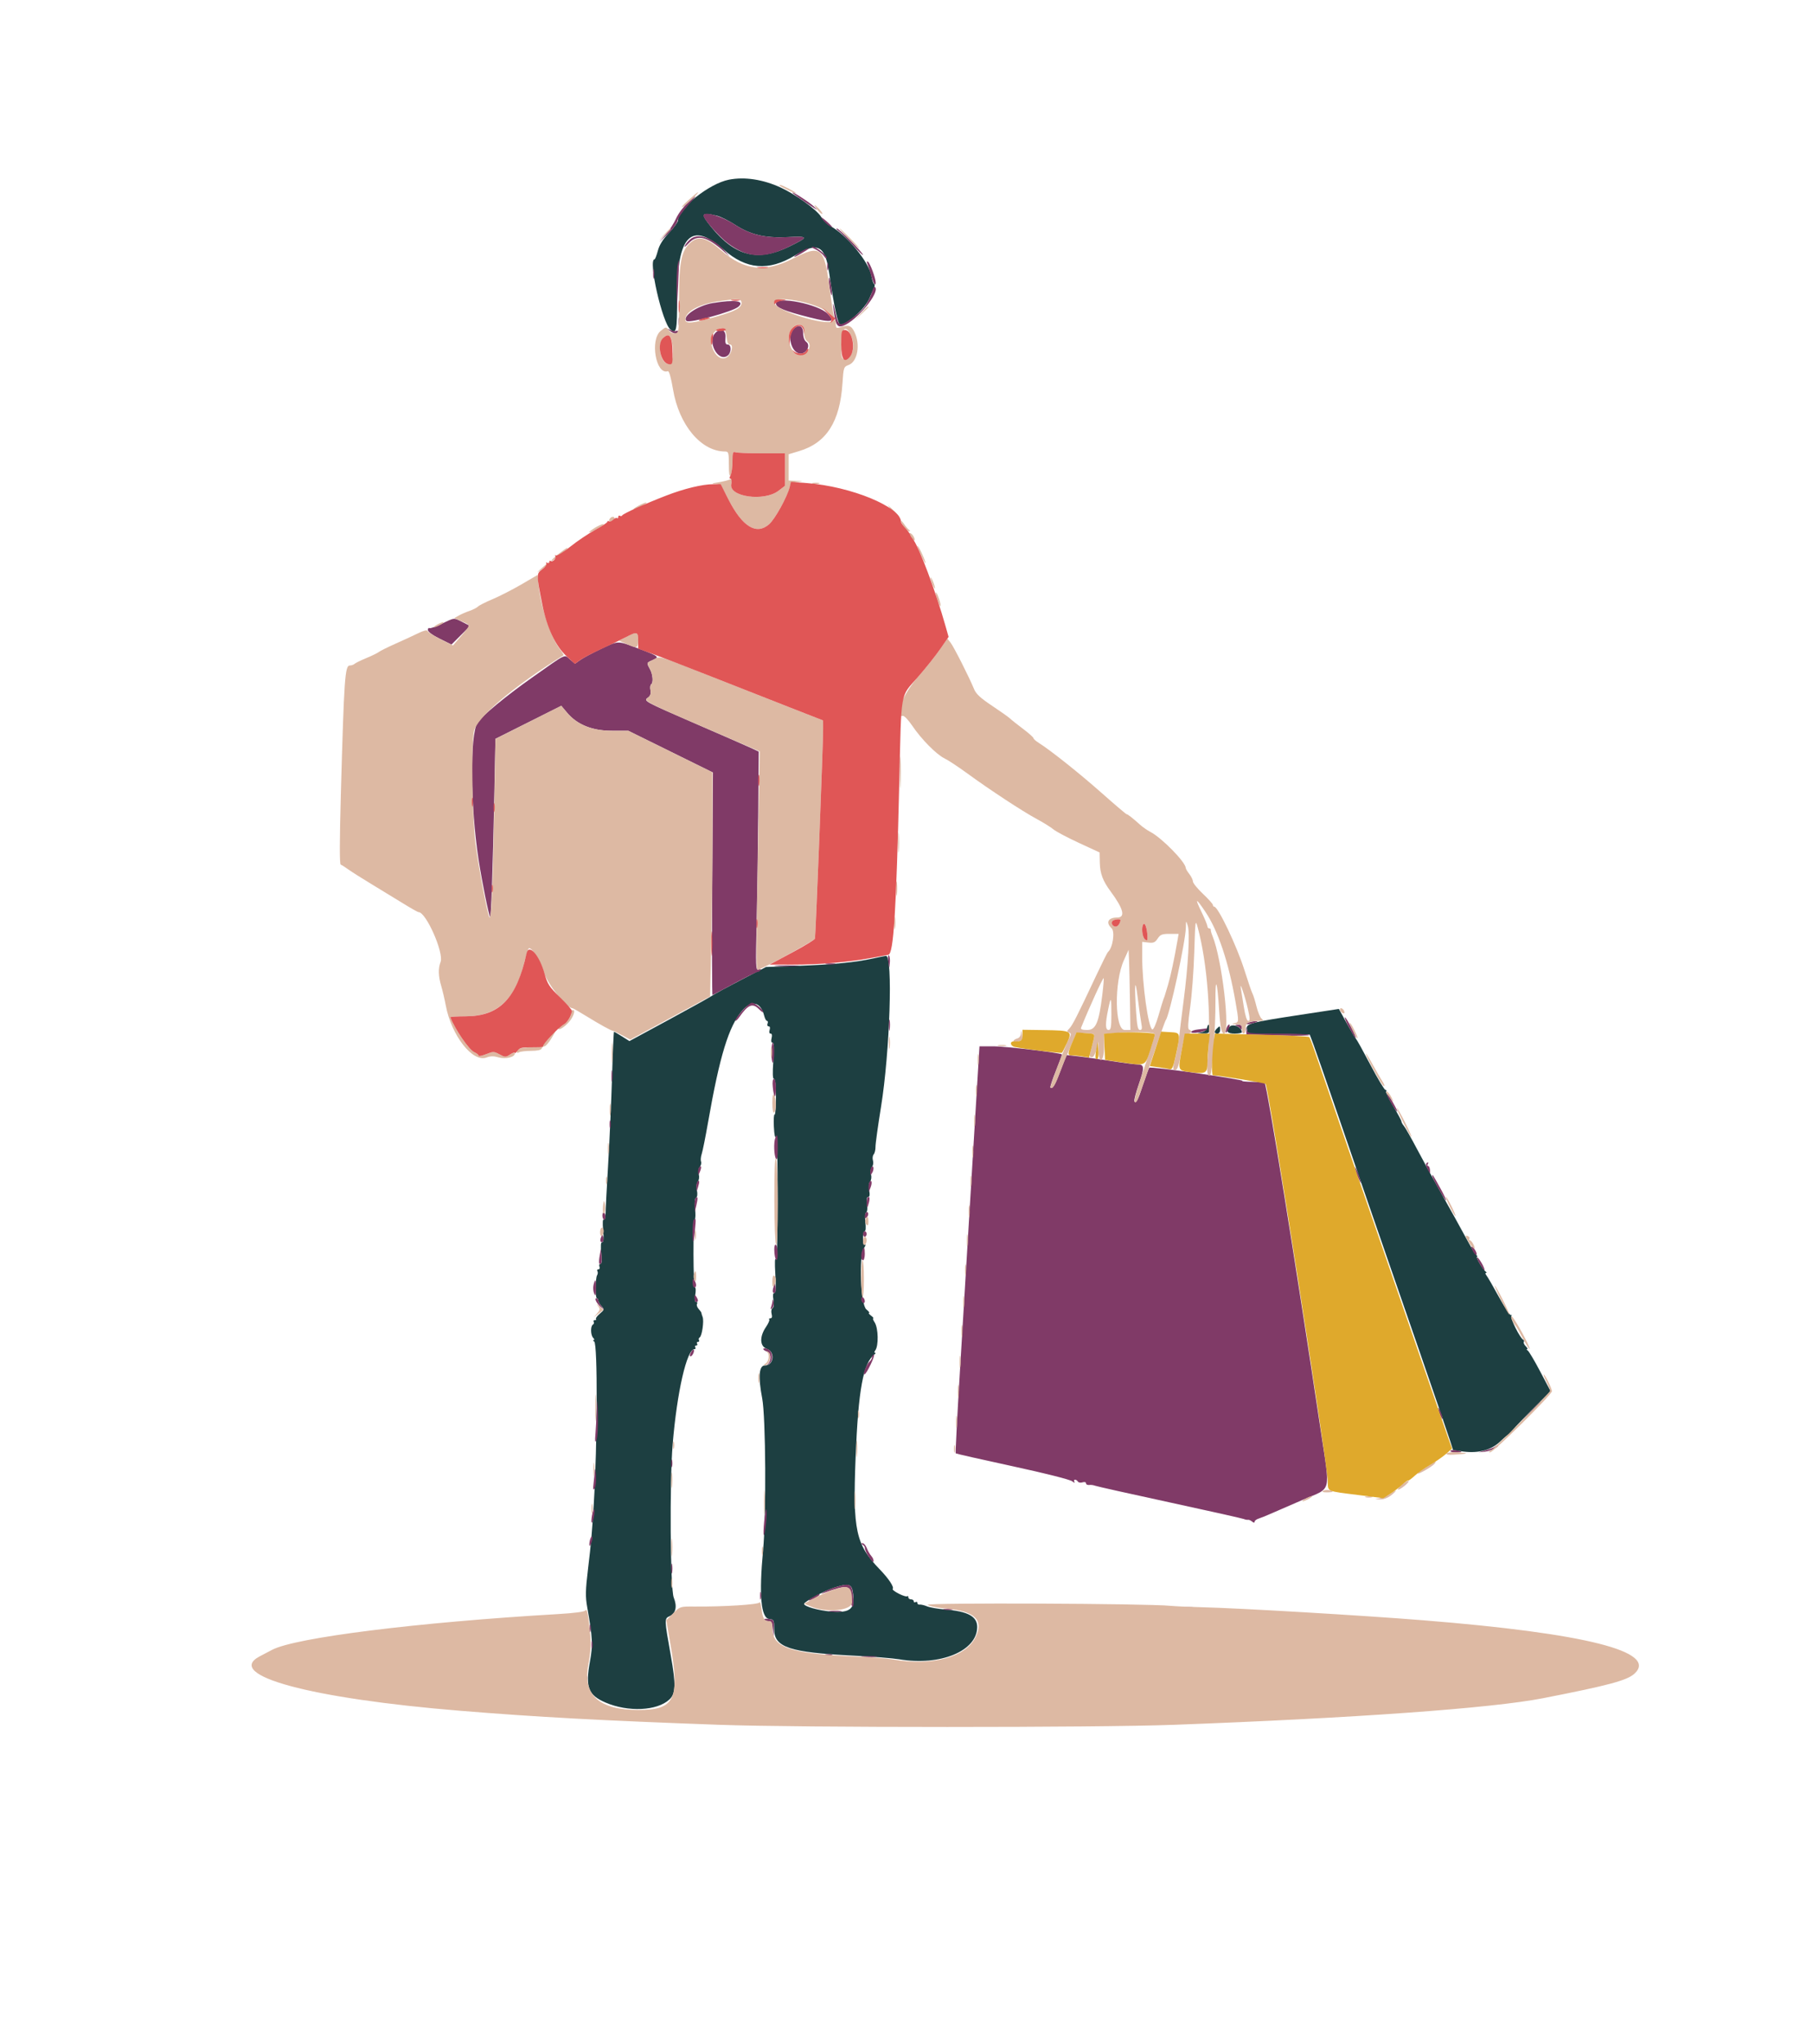 <svg id="svg" version="1.1" xmlns="http://www.w3.org/2000/svg" xmlns:xlink="http://www.w3.org/1999/xlink" width="400" height="450.939" viewBox="0, 0, 400,450.939"><g id="svgg"><path id="path0" d="M160.818 39.637 C 156.466 40.490,149.600 45.968,149.600 48.587 C 149.600 48.951,148.709 50.190,147.621 51.341 C 146.257 52.783,145.485 54.019,145.138 55.317 C 144.861 56.353,144.535 57.200,144.413 57.200 C 142.927 57.200,146.117 71.269,147.930 72.705 C 149.257 73.758,149.400 73.046,149.400 65.366 C 149.400 51.897,152.550 48.739,159.673 55.065 C 164.610 59.449,169.555 59.867,175.327 56.386 C 180.530 53.247,182.060 54.087,182.999 60.600 C 184.021 67.694,184.872 71.600,185.394 71.600 C 186.946 71.600,190.886 68.073,191.794 65.871 C 192.172 64.952,192.640 63.893,192.833 63.519 C 193.026 63.144,193.031 62.743,192.844 62.627 C 192.658 62.512,192.393 61.717,192.256 60.859 C 191.779 57.876,186.776 51.778,183.277 49.916 C 182.570 49.540,181.626 48.613,181.179 47.855 C 180.267 46.308,175.541 42.878,172.242 41.368 C 168.315 39.570,164.280 38.958,160.818 39.637 M158.111 47.570 C 158.943 47.763,160.744 48.651,162.113 49.544 C 165.544 51.779,168.764 52.547,173.700 52.310 C 178.467 52.080,178.503 52.242,174.156 54.376 C 167.198 57.792,162.186 56.544,156.923 50.085 C 154.503 47.115,154.666 46.770,158.111 47.570 M192.600 211.430 C 188.688 212.288,183.844 212.764,176.200 213.044 L 169.000 213.307 163.600 216.102 C 160.630 217.638,157.750 219.205,157.200 219.583 C 156.650 219.960,152.300 222.380,147.532 224.960 L 138.865 229.651 137.240 228.625 C 136.347 228.061,135.550 227.600,135.469 227.600 C 135.389 227.600,135.195 231.965,135.039 237.300 C 134.884 242.635,134.500 251.320,134.187 256.600 C 133.873 261.880,133.613 266.886,133.609 267.724 C 133.604 268.600,133.436 269.146,133.214 269.008 C 132.971 268.858,132.918 269.743,133.071 271.385 C 133.241 273.205,133.178 274.000,132.864 274.000 C 132.551 274.000,132.489 274.735,132.663 276.400 C 132.835 278.044,132.774 278.800,132.470 278.800 C 132.225 278.800,132.129 279.070,132.255 279.400 C 132.382 279.730,132.276 280.000,132.019 280.000 C 131.763 280.000,131.664 280.180,131.800 280.400 C 131.936 280.620,131.908 281.025,131.737 281.300 C 131.337 281.944,131.305 286.400,131.700 286.400 C 131.865 286.400,132.000 286.611,132.000 286.869 C 132.000 287.126,132.313 287.683,132.696 288.106 C 133.363 288.843,133.347 288.915,132.322 289.797 C 131.733 290.303,131.360 290.826,131.492 290.959 C 131.625 291.091,131.513 291.200,131.243 291.200 C 130.973 291.200,130.856 291.368,130.983 291.572 C 131.109 291.777,131.030 292.058,130.807 292.196 C 130.245 292.543,130.295 294.535,130.880 295.120 C 131.144 295.384,131.189 295.603,130.980 295.606 C 130.771 295.609,130.825 295.755,131.099 295.929 C 131.877 296.423,131.815 318.570,131.000 331.800 C 130.594 338.388,130.421 340.344,129.749 345.963 C 129.162 350.869,129.134 352.149,129.563 354.563 C 130.748 361.244,130.829 362.862,130.154 366.531 C 129.119 372.165,129.784 373.920,133.570 375.549 C 138.597 377.712,144.988 377.408,147.700 374.877 C 149.086 373.584,149.144 371.624,147.989 365.148 C 146.557 357.120,146.554 357.040,147.743 356.499 C 149.115 355.874,149.441 354.385,148.643 352.392 C 147.878 350.479,147.714 326.939,148.408 318.600 C 149.375 306.977,151.529 297.600,153.232 297.600 C 153.460 297.600,153.536 297.420,153.400 297.200 C 153.264 296.980,153.354 296.800,153.600 296.800 C 153.846 296.800,153.936 296.620,153.800 296.400 C 153.664 296.180,153.754 296.000,154.000 296.000 C 154.246 296.000,154.344 295.832,154.217 295.628 C 154.091 295.423,154.159 295.149,154.370 295.018 C 154.883 294.701,155.359 291.391,155.019 290.505 C 154.870 290.117,154.747 289.710,154.746 289.600 C 154.744 289.490,154.468 289.096,154.132 288.725 C 153.796 288.354,153.640 287.859,153.784 287.625 C 153.929 287.391,153.841 287.200,153.588 287.200 C 153.275 287.200,153.215 286.694,153.400 285.600 C 153.549 284.720,153.519 284.000,153.333 284.000 C 152.919 284.000,152.883 269.384,153.296 268.971 C 153.459 268.808,153.482 267.737,153.347 266.591 C 153.185 265.207,153.257 264.412,153.564 264.223 C 153.854 264.043,153.929 263.430,153.767 262.564 C 153.612 261.738,153.693 260.969,153.972 260.634 C 154.235 260.317,154.322 259.627,154.173 259.033 C 154.019 258.420,154.113 257.746,154.400 257.400 C 154.669 257.076,154.790 256.551,154.668 256.234 C 154.547 255.917,154.616 255.150,154.823 254.529 C 155.029 253.908,155.654 250.790,156.212 247.600 C 158.780 232.905,160.795 226.328,163.781 222.900 C 165.856 220.519,167.848 221.013,168.614 224.100 C 168.764 224.705,169.042 225.200,169.231 225.200 C 169.420 225.200,169.471 225.470,169.345 225.800 C 169.218 226.130,169.326 226.400,169.584 226.400 C 169.872 226.400,169.956 226.710,169.800 227.200 C 169.644 227.690,169.728 228.000,170.016 228.000 C 170.318 228.000,170.397 228.358,170.236 229.000 C 170.077 229.632,170.154 230.000,170.444 230.000 C 170.778 230.000,170.826 231.092,170.619 234.000 C 170.423 236.773,170.468 238.000,170.768 238.000 C 171.049 238.000,171.200 239.409,171.200 242.024 C 171.200 244.237,171.065 245.963,170.900 245.860 C 170.735 245.758,170.661 246.947,170.735 248.503 C 170.825 250.369,170.993 251.140,171.229 250.766 C 171.444 250.427,171.579 255.885,171.566 264.400 C 171.552 273.278,171.407 278.300,171.179 277.800 C 170.950 277.295,170.905 278.513,171.059 281.100 C 171.234 284.046,171.175 285.200,170.847 285.200 C 170.541 285.200,170.472 285.711,170.638 286.750 C 170.792 287.713,170.718 288.404,170.442 288.574 C 170.192 288.729,170.104 289.277,170.242 289.825 C 170.406 290.476,170.318 290.800,169.977 290.800 C 169.696 290.800,169.578 290.912,169.715 291.048 C 169.852 291.185,169.522 291.947,168.982 292.741 C 167.528 294.880,167.625 296.991,169.200 297.540 C 171.091 298.199,170.733 301.200,168.763 301.200 C 167.452 301.200,167.246 303.681,168.162 308.465 C 168.953 312.603,169.079 334.286,168.356 342.000 C 167.431 351.876,167.883 356.913,169.714 357.127 C 170.742 357.246,170.800 357.366,170.800 359.365 C 170.800 363.391,174.164 364.512,188.371 365.217 C 192.457 365.420,196.970 365.783,198.400 366.023 C 207.463 367.550,215.600 364.178,215.600 358.895 C 215.600 356.557,213.571 355.450,208.525 355.035 C 206.943 354.905,205.143 354.590,204.525 354.335 C 203.906 354.080,203.175 353.908,202.900 353.953 C 202.625 353.998,202.400 353.837,202.400 353.594 C 202.400 353.351,202.220 353.264,202.000 353.400 C 201.780 353.536,201.600 353.457,201.600 353.224 C 201.600 352.991,201.330 352.800,201.000 352.800 C 200.670 352.800,200.400 352.590,200.400 352.333 C 200.400 352.077,200.288 351.979,200.150 352.116 C 200.013 352.253,199.186 352.001,198.312 351.555 C 197.438 351.109,196.823 350.644,196.945 350.521 C 197.335 350.132,196.111 348.265,194.113 346.200 C 188.808 340.718,188.127 337.587,188.767 321.600 C 189.374 306.430,190.457 300.574,193.000 298.706 C 193.220 298.544,193.243 298.409,193.051 298.406 C 192.859 298.403,192.880 298.175,193.096 297.900 C 193.876 296.913,193.797 292.961,192.974 291.704 C 192.648 291.207,192.510 290.800,192.667 290.800 C 192.824 290.800,192.604 290.536,192.176 290.213 C 191.749 289.890,191.555 289.620,191.744 289.613 C 191.934 289.606,191.664 289.256,191.144 288.836 C 189.868 287.804,189.446 277.104,190.612 275.326 C 190.981 274.763,191.084 274.424,190.841 274.574 C 190.547 274.756,190.400 274.306,190.400 273.224 C 190.400 272.331,190.572 271.600,190.781 271.600 C 191.002 271.600,191.065 270.782,190.932 269.654 C 190.795 268.498,190.868 267.605,191.113 267.454 C 191.345 267.310,191.431 266.505,191.309 265.600 C 191.164 264.518,191.247 264.000,191.565 264.000 C 191.887 264.000,191.953 263.555,191.773 262.596 C 191.612 261.739,191.690 260.974,191.972 260.634 C 192.235 260.317,192.322 259.627,192.173 259.033 C 192.021 258.428,192.111 257.748,192.388 257.414 C 192.651 257.097,192.746 256.461,192.600 256.000 C 192.454 255.539,192.524 254.932,192.756 254.652 C 192.989 254.372,193.171 253.616,193.160 252.972 C 193.150 252.327,193.695 248.380,194.373 244.200 C 196.339 232.066,197.040 210.676,195.466 210.852 C 195.210 210.881,193.920 211.141,192.600 211.430 M287.000 223.838 C 275.779 225.548,274.871 225.791,275.106 227.023 L 275.290 227.981 282.126 228.091 L 288.962 228.200 289.857 230.600 C 290.349 231.920,292.630 238.490,294.926 245.200 C 299.329 258.073,303.733 270.832,312.391 295.800 C 316.619 307.992,320.515 319.426,320.593 319.869 C 320.599 319.907,321.642 320.059,322.909 320.207 C 326.350 320.609,329.042 319.851,331.058 317.911 C 331.970 317.033,332.825 316.334,332.958 316.358 C 333.091 316.381,333.203 316.265,333.206 316.100 C 333.210 315.935,335.213 313.794,337.658 311.342 L 342.103 306.884 339.817 302.544 C 338.559 300.157,337.321 298.071,337.065 297.908 C 336.809 297.745,336.748 297.609,336.929 297.606 C 337.109 297.603,336.973 297.315,336.625 296.968 C 336.277 296.620,336.085 296.185,336.199 296.002 C 336.312 295.818,336.258 295.608,336.079 295.534 C 335.410 295.259,333.155 290.795,333.438 290.305 C 333.597 290.027,333.578 289.937,333.394 290.103 C 333.210 290.270,332.016 288.494,330.740 286.156 C 329.464 283.819,328.213 281.657,327.961 281.353 C 327.709 281.049,327.659 280.797,327.851 280.794 C 328.043 280.791,328.010 280.656,327.779 280.494 C 327.137 280.046,325.489 277.201,325.867 277.194 C 326.050 277.191,326.005 277.056,325.766 276.894 C 325.527 276.732,324.462 274.980,323.399 273.000 C 322.336 271.020,319.993 266.790,318.192 263.600 C 316.391 260.410,313.874 255.820,312.600 253.400 C 311.326 250.980,310.040 248.716,309.742 248.369 C 309.444 248.021,309.197 247.571,309.193 247.369 C 309.190 247.166,308.386 245.668,307.407 244.040 C 306.428 242.413,305.721 240.928,305.837 240.740 C 305.953 240.553,305.869 240.400,305.650 240.400 C 305.432 240.400,303.950 237.925,302.358 234.900 C 300.766 231.875,299.344 229.310,299.199 229.200 C 299.054 229.090,298.140 227.550,297.168 225.779 L 295.400 222.558 287.000 223.838 M266.292 226.769 C 266.169 227.240,265.648 227.604,264.946 227.709 C 263.968 227.855,264.020 227.889,265.300 227.940 C 266.649 227.994,266.800 227.900,266.800 227.000 C 266.800 225.808,266.571 225.704,266.292 226.769 M271.281 226.479 C 270.331 227.429,270.751 228.000,272.400 228.000 C 273.280 228.000,273.997 227.865,273.994 227.700 C 273.971 226.588,272.041 225.719,271.281 226.479 M268.480 226.880 C 267.827 227.533,267.877 228.000,268.600 228.000 C 268.933 228.000,269.200 227.644,269.200 227.200 C 269.200 226.268,269.126 226.234,268.480 226.880 M188.143 351.100 C 188.773 354.907,187.695 355.864,183.221 355.475 C 180.484 355.236,177.400 354.349,177.400 353.800 C 177.400 353.328,181.918 350.880,184.000 350.224 C 187.160 349.227,187.858 349.374,188.143 351.100 " stroke="none" fill="#1d3f41" fill-rule="evenodd"></path><path id="path1" d="M175.000 42.673 C 175.220 42.887,176.660 43.915,178.200 44.959 C 180.448 46.482,180.714 46.594,179.548 45.528 C 178.285 44.372,173.940 41.646,175.000 42.673 M151.696 44.774 C 150.759 45.622,149.618 47.162,149.161 48.196 C 148.703 49.230,147.679 50.824,146.884 51.738 L 145.439 53.400 147.345 51.600 C 148.394 50.610,149.349 49.319,149.469 48.731 C 149.590 48.142,150.582 46.657,151.676 45.431 C 154.011 42.811,154.015 42.677,151.696 44.774 M155.200 47.585 C 155.200 48.299,158.633 52.189,160.528 53.623 C 164.938 56.958,168.495 57.155,174.156 54.376 C 178.503 52.242,178.467 52.080,173.700 52.310 C 168.764 52.547,165.544 51.779,162.113 49.544 C 159.154 47.616,155.200 46.495,155.200 47.585 M181.834 48.837 C 182.250 49.297,182.953 49.865,183.396 50.099 C 183.838 50.333,183.596 49.956,182.858 49.262 C 181.343 47.838,180.681 47.563,181.834 48.837 M185.075 50.998 C 185.545 51.327,186.935 52.707,188.164 54.066 C 189.394 55.425,190.400 56.398,190.400 56.229 C 190.400 55.749,185.120 50.400,184.645 50.400 C 184.413 50.400,184.606 50.669,185.075 50.998 M152.492 52.621 C 152.005 52.962,151.397 53.637,151.141 54.121 C 150.831 54.706,151.085 54.566,151.898 53.700 C 153.852 51.622,155.906 52.101,159.799 55.541 L 160.997 56.600 159.999 55.444 C 157.530 52.585,154.285 51.364,152.492 52.621 M179.849 54.975 C 180.535 55.274,181.390 55.937,181.749 56.448 C 182.107 56.960,182.400 57.174,182.400 56.925 C 182.400 56.272,180.061 54.397,179.269 54.416 C 178.901 54.424,179.162 54.676,179.849 54.975 M176.500 55.646 C 174.695 56.802,174.863 57.068,176.700 55.963 C 178.560 54.845,178.618 54.798,178.167 54.807 C 177.965 54.810,177.215 55.188,176.500 55.646 M149.459 58.688 C 149.321 59.519,149.237 62.090,149.270 64.400 L 149.332 68.600 149.604 63.000 C 149.891 57.072,149.863 56.240,149.459 58.688 M182.493 58.800 C 182.493 59.570,182.575 59.885,182.676 59.500 C 182.776 59.115,182.776 58.485,182.676 58.100 C 182.575 57.715,182.493 58.030,182.493 58.800 M191.390 58.234 C 191.569 58.655,191.921 59.756,192.172 60.681 C 192.654 62.457,193.200 63.337,193.200 62.338 C 193.200 61.368,191.961 58.023,191.495 57.735 C 191.206 57.557,191.172 57.721,191.390 58.234 M144.109 60.400 C 144.109 61.390,144.187 61.795,144.282 61.300 C 144.378 60.805,144.378 59.995,144.282 59.500 C 144.187 59.005,144.109 59.410,144.109 60.400 M182.869 61.600 C 182.856 62.150,182.995 63.320,183.177 64.200 C 183.389 65.226,183.516 65.441,183.531 64.800 C 183.544 64.250,183.405 63.080,183.223 62.200 C 183.011 61.174,182.884 60.959,182.869 61.600 M192.576 63.843 C 191.499 67.193,190.477 68.531,187.444 70.559 C 185.188 72.068,184.973 71.942,184.260 68.700 C 183.881 66.975,183.706 66.529,183.828 67.600 C 184.290 71.668,184.662 72.382,186.046 71.863 C 189.054 70.735,194.208 64.474,193.067 63.334 C 192.931 63.197,192.709 63.426,192.576 63.843 M157.247 66.851 C 153.912 67.405,150.388 69.812,151.467 70.799 C 152.091 71.368,161.637 68.762,162.900 67.677 C 164.434 66.360,162.185 66.031,157.247 66.851 M171.200 66.961 C 171.200 67.841,173.075 68.613,178.600 70.008 C 183.494 71.243,184.390 71.068,182.620 69.221 C 180.575 67.086,171.200 65.231,171.200 66.961 M149.701 71.000 C 149.705 71.880,149.787 72.193,149.883 71.695 C 149.979 71.198,149.975 70.478,149.875 70.095 C 149.775 69.713,149.696 70.120,149.701 71.000 M175.029 72.629 C 173.540 74.117,174.699 78.000,176.631 78.000 C 177.995 78.000,178.892 76.149,177.884 75.412 C 177.456 75.099,177.200 74.368,177.200 73.456 C 177.200 71.828,176.207 71.450,175.029 72.629 M147.776 72.978 C 148.670 73.694,149.600 73.795,149.600 73.176 C 149.600 72.943,149.424 72.862,149.208 72.995 C 148.993 73.128,148.408 73.039,147.908 72.796 C 147.038 72.374,147.032 72.382,147.776 72.978 M157.850 73.407 C 155.890 75.367,158.519 80.127,160.605 78.396 C 161.411 77.727,161.385 76.000,160.569 76.000 C 160.083 76.000,159.968 75.655,160.069 74.500 C 160.219 72.781,159.051 72.206,157.850 73.407 M97.433 137.613 C 96.130 138.246,94.915 138.671,94.733 138.558 C 94.550 138.445,94.400 138.635,94.400 138.980 C 94.400 139.354,95.452 140.126,97.006 140.893 L 99.613 142.178 101.664 140.127 L 103.715 138.075 102.074 137.238 C 100.084 136.222,100.333 136.202,97.433 137.613 M132.488 143.192 C 130.667 144.056,128.655 145.133,128.018 145.587 L 126.859 146.412 125.744 145.453 C 124.432 144.324,125.196 143.957,117.400 149.458 C 111.642 153.520,106.353 157.889,105.360 159.404 C 103.643 162.026,103.760 177.793,105.584 189.621 C 106.345 194.551,107.846 201.980,108.142 202.275 C 108.351 202.484,108.745 190.996,109.050 175.784 L 109.308 162.969 116.573 159.332 L 123.838 155.694 125.113 157.213 C 127.328 159.852,130.663 161.200,134.974 161.200 L 138.620 161.200 147.956 165.804 L 157.292 170.408 157.140 195.006 C 157.057 208.535,157.083 219.558,157.200 219.502 C 157.316 219.446,159.501 218.275,162.055 216.900 C 164.609 215.525,166.891 214.400,167.126 214.400 C 167.361 214.400,167.663 214.222,167.797 214.005 C 167.942 213.771,167.765 213.715,167.365 213.869 C 166.737 214.110,166.706 213.368,166.939 203.364 C 167.076 197.444,167.236 186.570,167.294 179.200 L 167.400 165.800 166.000 165.132 C 165.230 164.765,159.740 162.355,153.800 159.778 C 141.863 154.598,141.928 154.633,142.980 153.864 C 143.495 153.487,143.655 153.002,143.512 152.253 C 143.400 151.663,143.463 151.085,143.654 150.967 C 144.184 150.639,144.039 148.718,143.400 147.600 C 142.616 146.229,142.636 146.165,144.022 145.591 C 145.598 144.938,145.354 144.744,140.800 143.033 C 136.152 141.287,136.521 141.280,132.488 143.192 M195.980 212.110 C 196.175 213.758,196.183 213.767,196.319 212.449 C 196.396 211.706,196.306 210.946,196.120 210.760 C 195.933 210.573,195.871 211.181,195.980 212.110 M182.300 212.682 C 182.795 212.778,183.605 212.778,184.100 212.682 C 184.595 212.587,184.190 212.509,183.200 212.509 C 182.210 212.509,181.805 212.587,182.300 212.682 M171.300 213.096 C 172.565 213.175,174.635 213.175,175.900 213.096 C 177.165 213.016,176.130 212.951,173.600 212.951 C 171.070 212.951,170.035 213.016,171.300 213.096 M163.650 223.086 C 162.764 224.123,162.124 225.057,162.228 225.162 C 162.333 225.266,162.725 224.913,163.100 224.376 C 165.033 221.607,166.030 221.193,167.418 222.582 C 167.958 223.122,168.400 223.423,168.400 223.252 C 168.400 222.703,166.572 221.200,165.905 221.200 C 165.552 221.200,164.537 222.049,163.650 223.086 M196.114 226.200 C 196.117 227.300,196.195 227.703,196.287 227.095 C 196.379 226.486,196.377 225.586,196.282 225.095 C 196.187 224.603,196.111 225.100,196.114 226.200 M297.711 226.766 C 298.420 228.067,299.054 229.079,299.119 229.014 C 299.329 228.805,297.045 224.400,296.727 224.400 C 296.559 224.400,297.002 225.465,297.711 226.766 M275.400 225.600 C 274.381 226.038,275.432 226.038,276.800 225.600 C 277.604 225.343,277.643 225.277,277.000 225.268 C 276.560 225.262,275.840 225.411,275.400 225.600 M270.590 226.830 C 270.212 228.022,270.527 228.115,271.067 226.971 C 271.319 226.437,271.374 226.000,271.189 226.000 C 271.005 226.000,270.735 226.374,270.590 226.830 M272.800 226.292 C 273.130 226.417,273.532 226.718,273.694 226.960 C 273.875 227.231,273.990 227.132,273.994 226.700 C 273.998 226.230,273.705 226.010,273.100 226.032 C 272.499 226.053,272.399 226.139,272.800 226.292 M274.934 227.200 L 275.000 228.200 282.063 228.400 C 285.947 228.510,289.042 228.465,288.939 228.300 C 288.837 228.135,285.716 228.000,282.004 228.000 C 275.330 228.000,275.254 227.990,275.062 227.100 C 274.892 226.307,274.877 226.319,274.934 227.200 M264.300 227.091 C 263.475 227.178,262.800 227.426,262.800 227.642 C 262.800 228.098,265.595 227.693,266.180 227.151 C 266.420 226.929,266.420 226.825,266.180 226.867 C 265.971 226.904,265.125 227.005,264.300 227.091 M170.200 232.200 C 170.200 233.410,170.335 234.400,170.500 234.400 C 170.665 234.400,170.800 233.410,170.800 232.200 C 170.800 230.990,170.665 230.000,170.500 230.000 C 170.335 230.000,170.200 230.990,170.200 232.200 M215.840 235.100 C 215.695 237.465,214.960 249.660,214.207 262.200 C 213.454 274.740,212.358 292.974,211.772 302.720 C 211.186 312.465,210.775 320.508,210.859 320.592 C 210.943 320.677,216.589 321.954,223.406 323.432 C 230.652 325.003,236.119 326.385,236.569 326.759 C 236.992 327.112,237.206 327.175,237.045 326.900 C 236.695 326.300,237.441 326.219,237.810 326.816 C 237.952 327.045,238.412 327.123,238.834 326.989 C 239.280 326.848,239.600 326.935,239.600 327.198 C 239.600 327.447,239.915 327.611,240.300 327.564 C 240.685 327.516,241.270 327.590,241.600 327.728 C 241.930 327.866,249.310 329.517,258.000 331.397 C 266.690 333.278,274.070 334.931,274.400 335.072 C 274.730 335.212,275.154 335.292,275.342 335.249 C 275.530 335.207,275.935 335.380,276.242 335.635 C 276.608 335.938,276.800 335.952,276.800 335.676 C 276.800 335.444,277.205 335.131,277.700 334.980 C 278.195 334.829,279.500 334.302,280.600 333.807 C 281.700 333.312,284.798 331.966,287.484 330.815 C 293.932 328.051,293.513 329.686,291.393 315.550 C 285.761 277.992,279.535 239.402,279.025 238.892 C 278.906 238.772,277.640 238.658,276.214 238.637 C 274.787 238.617,273.840 238.520,274.110 238.422 C 274.379 238.324,269.920 237.570,264.200 236.747 C 258.480 235.924,253.694 235.374,253.565 235.525 C 253.436 235.676,252.828 237.330,252.216 239.200 C 251.069 242.699,250.644 243.519,250.281 242.931 C 250.166 242.744,250.599 241.069,251.244 239.207 C 252.542 235.461,252.507 234.800,251.006 234.800 C 250.445 234.800,247.785 234.455,245.093 234.033 C 242.402 233.611,239.094 233.146,237.743 232.999 L 235.286 232.731 233.985 236.178 C 232.761 239.421,232.208 240.341,231.753 239.886 C 231.646 239.779,232.196 238.110,232.976 236.176 C 233.756 234.242,234.350 232.625,234.297 232.581 C 233.874 232.233,221.789 230.800,219.281 230.800 L 216.103 230.800 215.840 235.100 M134.914 237.400 C 134.917 238.500,134.995 238.903,135.087 238.295 C 135.179 237.686,135.177 236.786,135.082 236.295 C 134.987 235.803,134.911 236.300,134.914 237.400 M170.501 239.807 C 170.756 242.363,171.200 242.527,171.200 240.067 C 171.200 238.831,171.023 238.000,170.760 238.000 C 170.479 238.000,170.385 238.651,170.501 239.807 M306.000 241.398 C 306.000 241.857,307.983 245.200,308.255 245.200 C 308.377 245.200,307.983 244.345,307.379 243.300 C 306.112 241.104,306.000 240.950,306.000 241.398 M134.493 248.000 C 134.493 248.770,134.575 249.085,134.676 248.700 C 134.776 248.315,134.776 247.685,134.676 247.300 C 134.575 246.915,134.493 247.230,134.493 248.000 M171.043 251.033 C 170.667 252.012,170.768 254.931,171.200 255.600 C 171.470 256.018,171.590 255.320,171.594 253.300 C 171.600 250.366,171.483 249.885,171.043 251.033 M314.659 256.705 C 314.555 256.873,314.714 257.458,315.011 258.005 C 315.538 258.974,315.550 258.976,315.491 258.100 C 315.457 257.605,315.277 257.200,315.091 257.200 C 314.905 257.200,314.864 257.020,315.000 256.800 C 315.136 256.580,315.157 256.400,315.047 256.400 C 314.937 256.400,314.762 256.537,314.659 256.705 M154.267 257.467 C 154.120 257.613,154.011 258.108,154.025 258.567 C 154.049 259.333,154.082 259.323,154.434 258.442 C 154.826 257.463,154.744 256.989,154.267 257.467 M192.292 257.442 C 192.131 257.602,192.005 258.108,192.012 258.567 C 192.023 259.336,192.056 259.345,192.440 258.685 C 192.888 257.916,192.773 256.960,192.292 257.442 M299.054 258.000 C 299.189 258.550,299.545 259.540,299.845 260.200 C 300.284 261.164,300.343 261.203,300.146 260.400 C 300.011 259.850,299.655 258.860,299.355 258.200 C 298.916 257.236,298.857 257.197,299.054 258.000 M316.000 259.395 C 316.000 259.857,318.793 264.800,319.054 264.800 C 319.172 264.800,318.597 263.585,317.776 262.100 C 316.119 259.105,316.000 258.923,316.000 259.395 M153.867 260.667 C 153.720 260.813,153.615 261.398,153.634 261.967 C 153.668 262.981,153.675 262.979,154.021 261.820 C 154.385 260.603,154.331 260.202,153.867 260.667 M191.892 260.642 C 191.731 260.802,191.611 261.398,191.625 261.967 L 191.651 263.000 192.037 262.034 C 192.453 260.994,192.367 260.167,191.892 260.642 M153.467 264.267 C 153.320 264.413,153.218 265.178,153.240 265.967 L 153.280 267.400 153.646 265.840 C 154.015 264.268,153.959 263.775,153.467 264.267 M191.200 265.267 C 191.200 266.723,191.375 266.670,191.751 265.100 C 191.908 264.447,191.850 264.000,191.608 264.000 C 191.383 264.000,191.200 264.570,191.200 265.267 M132.908 268.020 C 132.877 268.440,133.019 268.888,133.225 269.016 C 133.431 269.143,133.600 268.887,133.600 268.447 C 133.600 267.404,132.984 267.023,132.908 268.020 M191.092 267.442 C 190.931 267.602,190.800 268.009,190.800 268.347 C 190.800 268.797,190.918 268.842,191.245 268.515 C 191.490 268.270,191.621 267.863,191.537 267.610 C 191.452 267.357,191.252 267.281,191.092 267.442 M153.067 269.067 C 152.920 269.213,152.800 270.413,152.800 271.733 C 152.800 274.743,153.027 274.558,153.334 271.300 C 153.572 268.775,153.549 268.584,153.067 269.067 M190.400 272.200 C 190.400 272.530,190.580 272.800,190.800 272.800 C 191.020 272.800,191.200 272.530,191.200 272.200 C 191.200 271.870,191.020 271.600,190.800 271.600 C 190.580 271.600,190.400 271.870,190.400 272.200 M132.612 272.917 C 132.441 273.312,132.413 273.747,132.551 273.884 C 132.957 274.290,133.284 273.720,133.097 272.931 C 132.932 272.233,132.910 272.232,132.612 272.917 M170.828 275.676 C 170.877 277.964,171.539 278.897,171.572 276.724 C 171.587 275.692,171.420 274.736,171.200 274.600 C 170.962 274.453,170.811 274.890,170.828 275.676 M324.861 275.775 C 325.118 276.339,325.486 276.800,325.678 276.800 C 326.088 276.800,325.382 275.360,324.795 274.997 C 324.566 274.855,324.594 275.189,324.861 275.775 M190.243 275.833 C 189.869 276.808,189.955 278.000,190.400 278.000 C 190.620 278.000,190.800 277.370,190.800 276.600 C 190.800 275.082,190.624 274.840,190.243 275.833 M132.312 276.979 C 132.034 278.505,132.157 279.177,132.627 278.707 C 132.751 278.582,132.796 277.787,132.727 276.940 L 132.600 275.400 132.312 276.979 M326.454 278.725 C 326.967 279.617,327.448 280.285,327.523 280.210 C 327.734 279.999,326.460 277.684,325.963 277.377 C 325.720 277.227,325.941 277.833,326.454 278.725 M152.806 282.900 C 152.803 283.505,152.980 284.000,153.200 284.000 C 153.706 284.000,153.706 283.183,153.200 282.400 C 152.898 281.932,152.811 282.043,152.806 282.900 M130.958 283.425 C 130.816 283.989,130.874 284.839,131.086 285.314 C 131.402 286.024,131.476 285.842,131.499 284.288 C 131.531 282.183,131.344 281.885,130.958 283.425 M170.649 283.930 C 170.472 284.442,170.433 284.967,170.563 285.097 C 170.978 285.511,171.270 284.900,171.118 283.934 L 170.971 283.000 170.649 283.930 M153.206 286.300 C 153.203 286.795,153.380 287.200,153.600 287.200 C 154.101 287.200,154.101 286.776,153.600 286.000 C 153.286 285.515,153.211 285.572,153.206 286.300 M190.000 286.553 C 190.000 286.883,190.180 287.264,190.400 287.400 C 190.620 287.536,190.800 287.377,190.800 287.047 C 190.800 286.717,190.620 286.336,190.400 286.200 C 190.180 286.064,190.000 286.223,190.000 286.553 M131.564 287.133 C 131.780 287.536,132.281 288.118,132.678 288.426 C 133.369 288.962,133.370 288.951,132.700 288.162 C 132.315 287.708,132.000 287.126,132.000 286.869 C 132.000 286.611,131.814 286.400,131.586 286.400 C 131.308 286.400,131.301 286.642,131.564 287.133 M170.454 286.867 C 170.425 287.234,170.284 287.864,170.141 288.267 C 169.941 288.833,169.995 288.896,170.375 288.546 C 170.646 288.297,170.787 287.667,170.688 287.146 C 170.590 286.626,170.484 286.500,170.454 286.867 M168.400 297.566 C 168.400 297.753,168.760 298.001,169.200 298.116 C 170.118 298.356,170.292 299.912,169.500 300.801 C 169.073 301.280,169.105 301.282,169.720 300.815 C 170.745 300.037,170.481 297.990,169.300 297.556 C 168.805 297.374,168.400 297.379,168.400 297.566 M152.418 298.366 C 152.173 298.825,152.139 299.200,152.343 299.200 C 152.754 299.200,153.322 297.988,153.042 297.708 C 152.944 297.611,152.664 297.907,152.418 298.366 M192.400 299.351 C 192.400 299.654,192.144 300.115,191.831 300.374 C 191.198 300.900,190.282 303.212,190.721 303.179 C 191.175 303.145,193.238 298.800,192.800 298.800 C 192.580 298.800,192.400 299.048,192.400 299.351 M131.686 310.441 C 131.639 312.114,131.505 314.634,131.390 316.041 C 131.225 318.050,131.270 318.392,131.602 317.632 C 131.845 317.074,131.971 314.704,131.898 312.032 C 131.808 308.705,131.748 308.256,131.686 310.441 M337.586 311.500 L 335.400 313.800 337.700 311.614 C 339.837 309.582,340.183 309.200,339.886 309.200 C 339.824 309.200,338.789 310.235,337.586 311.500 M317.429 311.200 C 317.576 311.750,317.864 312.470,318.067 312.800 C 318.325 313.217,318.357 313.095,318.171 312.400 C 318.024 311.850,317.736 311.130,317.533 310.800 C 317.275 310.383,317.243 310.505,317.429 311.200 M329.839 319.100 C 329.677 319.265,328.792 319.623,327.872 319.895 L 326.200 320.390 327.772 320.208 C 328.996 320.067,331.317 318.800,330.352 318.800 C 330.232 318.800,330.001 318.935,329.839 319.100 M320.000 320.069 C 320.000 320.251,320.540 320.400,321.200 320.400 C 321.860 320.400,322.400 320.330,322.400 320.245 C 322.400 320.160,321.860 320.012,321.200 319.915 C 320.540 319.818,320.000 319.887,320.000 320.069 M148.093 322.800 C 148.093 323.570,148.175 323.885,148.276 323.500 C 148.376 323.115,148.376 322.485,148.276 322.100 C 148.175 321.715,148.093 322.030,148.093 322.800 M131.274 324.244 C 131.233 324.708,131.098 325.968,130.974 327.044 C 130.797 328.577,130.845 328.848,131.195 328.298 C 131.441 327.912,131.576 326.652,131.495 325.498 C 131.414 324.344,131.315 323.780,131.274 324.244 M130.622 334.222 C 130.472 335.025,130.438 335.772,130.548 335.882 C 130.658 335.992,130.872 335.425,131.022 334.622 C 131.173 333.819,131.206 333.073,131.096 332.963 C 130.986 332.853,130.773 333.419,130.622 334.222 M168.600 335.600 C 168.443 337.166,168.404 338.537,168.514 338.647 C 168.624 338.757,168.843 337.566,169.000 336.000 C 169.157 334.434,169.196 333.063,169.086 332.953 C 168.976 332.843,168.757 334.034,168.600 335.600 M130.273 339.353 C 130.123 339.745,130.011 340.366,130.025 340.733 C 130.042 341.175,130.181 341.074,130.437 340.434 C 130.649 339.903,130.761 339.282,130.685 339.054 C 130.609 338.827,130.424 338.961,130.273 339.353 M190.334 340.751 C 190.628 340.937,190.845 341.249,190.817 341.445 C 190.723 342.088,192.541 344.978,192.713 344.460 C 192.806 344.182,192.606 343.649,192.269 343.276 C 191.932 342.903,191.468 342.104,191.238 341.499 C 191.008 340.895,190.590 340.403,190.310 340.406 C 189.915 340.411,189.921 340.489,190.334 340.751 M148.109 346.000 C 148.109 346.990,148.187 347.395,148.282 346.900 C 148.378 346.405,148.378 345.595,148.282 345.100 C 148.187 344.605,148.109 345.010,148.109 346.000 M184.184 350.160 C 183.296 350.438,182.216 350.890,181.784 351.163 C 181.012 351.653,181.012 351.656,181.800 351.370 C 187.049 349.465,187.724 349.601,187.768 352.576 C 187.786 353.814,187.951 354.602,188.150 354.405 C 188.342 354.216,188.374 353.057,188.221 351.830 C 187.906 349.312,187.468 349.131,184.184 350.160 M167.693 352.000 C 167.693 352.770,167.775 353.085,167.876 352.700 C 167.976 352.315,167.976 351.685,167.876 351.300 C 167.775 350.915,167.693 351.230,167.693 352.000 M179.500 352.229 C 178.005 353.040,178.096 353.378,179.600 352.600 C 180.260 352.259,180.800 351.894,180.800 351.790 C 180.800 351.532,180.757 351.547,179.500 352.229 M261.305 354.687 C 261.914 354.779,262.814 354.777,263.305 354.682 C 263.797 354.587,263.300 354.511,262.200 354.514 C 261.100 354.517,260.697 354.595,261.305 354.687 M208.300 355.082 C 208.795 355.178,209.605 355.178,210.100 355.082 C 210.595 354.987,210.190 354.909,209.200 354.909 C 208.210 354.909,207.805 354.987,208.300 355.082 M183.107 355.490 C 183.826 355.579,184.906 355.577,185.507 355.486 C 186.108 355.395,185.520 355.322,184.200 355.324 C 182.880 355.326,182.388 355.401,183.107 355.490 M168.645 357.272 C 168.756 357.453,169.187 357.600,169.602 357.600 C 170.214 357.600,170.384 357.958,170.506 359.500 L 170.656 361.400 170.728 359.345 C 170.798 357.356,170.762 357.285,169.621 357.118 C 168.973 357.023,168.533 357.092,168.645 357.272 M130.093 359.200 C 130.093 359.970,130.175 360.285,130.276 359.900 C 130.376 359.515,130.376 358.885,130.276 358.500 C 130.175 358.115,130.093 358.430,130.093 359.200 M130.493 362.800 C 130.493 363.570,130.575 363.885,130.676 363.500 C 130.776 363.115,130.776 362.485,130.676 362.100 C 130.575 361.715,130.493 362.030,130.493 362.800 M182.100 365.076 C 182.485 365.176,183.115 365.176,183.500 365.076 C 183.885 364.975,183.570 364.893,182.800 364.893 C 182.030 364.893,181.715 364.975,182.100 365.076 M190.291 365.489 C 191.001 365.577,192.261 365.579,193.091 365.492 C 193.921 365.405,193.340 365.333,191.800 365.331 C 190.260 365.329,189.581 365.400,190.291 365.489 M129.293 370.400 C 129.293 371.170,129.375 371.485,129.476 371.100 C 129.576 370.715,129.576 370.085,129.476 369.700 C 129.375 369.315,129.293 369.630,129.293 370.400 M148.909 371.600 C 148.909 372.590,148.987 372.995,149.082 372.500 C 149.178 372.005,149.178 371.195,149.082 370.700 C 148.987 370.205,148.909 370.610,148.909 371.600 " stroke="none" fill="#803a67" fill-rule="evenodd"></path><path id="path2" d="M172.033 40.951 C 172.442 41.321,175.600 42.795,175.600 42.616 C 175.600 42.389,172.581 40.800,172.149 40.800 C 171.994 40.800,171.942 40.868,172.033 40.951 M151.800 44.229 C 150.700 45.226,150.160 45.867,150.600 45.654 C 151.349 45.290,154.368 42.390,153.978 42.408 C 153.880 42.413,152.900 43.232,151.800 44.229 M180.281 46.187 C 180.677 46.731,181.166 47.181,181.370 47.187 C 181.573 47.194,181.317 46.750,180.800 46.200 C 179.601 44.923,179.357 44.918,180.281 46.187 M146.575 51.700 L 145.400 53.000 146.700 51.825 C 147.912 50.730,148.184 50.400,147.875 50.400 C 147.806 50.400,147.221 50.985,146.575 51.700 M187.200 52.600 C 188.395 53.810,189.463 54.800,189.573 54.800 C 189.683 54.800,188.795 53.810,187.600 52.600 C 186.405 51.390,185.337 50.400,185.227 50.400 C 185.117 50.400,186.005 51.390,187.200 52.600 M152.459 53.412 C 150.333 55.201,149.831 57.590,149.815 66.000 C 149.800 73.266,149.784 73.402,148.939 73.523 C 148.426 73.596,147.850 73.321,147.517 72.845 C 146.961 72.051,146.948 72.052,145.778 72.985 C 143.341 74.928,144.713 82.762,147.338 81.887 C 147.625 81.792,148.044 83.259,148.494 85.934 C 149.818 93.793,154.703 99.600,159.991 99.600 C 160.728 99.600,160.801 99.858,160.806 102.500 C 160.810 104.520,160.930 105.218,161.200 104.800 C 161.413 104.470,161.591 103.146,161.594 101.857 C 161.599 99.887,161.701 99.553,162.233 99.757 C 162.581 99.891,165.191 100.000,168.033 100.000 L 173.200 100.000 173.200 103.580 L 173.200 107.159 171.744 108.270 C 168.526 110.724,160.780 109.598,161.348 106.758 C 161.564 105.682,161.503 105.556,160.898 105.819 C 160.514 105.986,159.390 106.251,158.400 106.408 C 157.022 106.626,156.881 106.706,157.800 106.748 C 158.886 106.798,159.164 107.124,160.718 110.167 C 163.809 116.219,166.892 118.100,169.691 115.642 C 170.965 114.524,173.673 109.641,174.213 107.491 C 174.426 106.643,174.754 106.414,175.938 106.289 C 177.391 106.135,177.390 106.134,175.700 106.067 L 174.000 106.000 174.001 103.100 L 174.001 100.200 176.301 99.512 C 182.334 97.707,185.316 93.052,185.873 84.569 C 186.106 81.027,186.141 80.922,187.252 80.503 C 189.221 79.760,189.872 75.948,188.499 73.200 C 187.785 71.770,187.244 71.603,185.300 72.212 C 184.524 72.455,184.400 72.349,184.400 71.443 C 184.400 70.510,184.315 70.446,183.636 70.871 C 182.048 71.862,171.580 68.655,170.937 66.980 C 170.107 64.818,180.285 66.630,182.957 69.121 L 184.114 70.200 183.881 69.247 C 183.752 68.723,183.351 66.023,182.989 63.247 C 181.848 54.490,181.069 53.896,174.891 57.067 C 168.799 60.193,164.181 59.662,159.152 55.258 C 155.935 52.441,154.186 51.958,152.459 53.412 M163.600 66.791 C 163.600 67.899,162.354 68.592,158.200 69.795 C 152.817 71.354,151.200 71.514,151.200 70.490 C 151.200 68.721,154.192 67.090,158.619 66.445 C 162.771 65.839,163.600 65.897,163.600 66.791 M189.978 69.100 L 188.600 70.600 190.100 69.222 C 190.925 68.463,191.600 67.788,191.600 67.722 C 191.600 67.416,191.262 67.704,189.978 69.100 M177.400 73.282 C 177.400 74.272,177.650 74.948,178.154 75.316 C 179.242 76.113,178.265 78.146,176.707 78.326 C 174.496 78.581,173.084 74.116,174.825 72.375 C 176.154 71.046,177.400 71.485,177.400 73.282 M160.323 74.300 C 160.411 75.516,160.622 76.000,161.066 76.000 C 161.874 76.000,161.452 77.975,160.486 78.712 C 158.254 80.415,155.636 75.400,157.637 73.252 C 158.999 71.791,160.175 72.249,160.323 74.300 M187.826 74.201 C 188.778 76.479,187.975 79.200,186.351 79.200 C 185.679 79.200,185.600 78.864,185.600 76.000 C 185.600 72.266,186.660 71.410,187.826 74.201 M148.148 74.900 C 148.805 77.351,148.439 80.461,147.510 80.328 C 146.407 80.169,145.614 78.669,145.606 76.729 C 145.597 74.421,147.628 72.960,148.148 74.900 M179.300 106.676 C 179.685 106.776,180.315 106.776,180.700 106.676 C 181.085 106.575,180.770 106.493,180.000 106.493 C 179.230 106.493,178.915 106.575,179.300 106.676 M140.800 111.600 C 140.030 112.022,139.580 112.366,139.800 112.366 C 140.020 112.366,140.830 112.022,141.600 111.600 C 142.370 111.178,142.820 110.834,142.600 110.834 C 142.380 110.834,141.570 111.178,140.800 111.600 M196.750 112.688 C 197.700 114.067,198.400 114.665,198.400 114.098 C 198.400 113.907,197.829 113.221,197.132 112.575 L 195.864 111.400 196.750 112.688 M134.667 114.267 C 134.181 114.753,134.390 115.179,135.000 114.945 C 135.330 114.818,135.600 114.554,135.600 114.357 C 135.600 113.938,135.049 113.884,134.667 114.267 M198.800 114.925 C 198.800 115.513,200.098 117.200,200.546 117.194 C 200.857 117.190,200.867 117.095,200.577 116.894 C 200.344 116.732,199.849 116.155,199.477 115.611 C 199.105 115.067,198.800 114.758,198.800 114.925 M131.300 116.396 C 130.585 116.832,130.000 117.286,130.000 117.404 C 130.000 117.619,131.650 116.803,132.800 116.021 C 133.901 115.271,132.619 115.591,131.300 116.396 M200.893 118.400 C 201.168 118.840,201.535 119.200,201.710 119.200 C 201.885 119.200,201.835 118.840,201.600 118.400 C 201.365 117.960,200.997 117.600,200.783 117.600 C 200.567 117.600,200.616 117.957,200.893 118.400 M202.418 120.449 C 202.408 120.585,202.853 121.665,203.406 122.849 C 203.960 124.032,204.297 124.550,204.155 124.000 C 203.887 122.956,202.448 120.016,202.418 120.449 M123.400 122.053 C 122.520 122.712,121.729 123.453,121.642 123.700 C 121.555 123.947,122.320 123.464,123.342 122.626 C 124.364 121.789,125.200 121.035,125.200 120.952 C 125.200 120.718,125.109 120.773,123.400 122.053 M119.600 125.249 C 118.206 126.471,118.205 126.472,119.488 125.619 C 120.196 125.148,120.882 124.591,121.012 124.381 C 121.397 123.757,121.077 123.954,119.600 125.249 M115.000 128.939 C 113.020 130.089,110.172 131.544,108.671 132.172 C 107.171 132.800,105.726 133.531,105.460 133.797 C 105.195 134.062,104.353 134.493,103.589 134.754 C 102.825 135.014,101.750 135.482,101.200 135.792 L 100.200 136.355 101.896 137.078 C 103.878 137.922,103.887 137.784,101.672 140.367 L 99.944 142.382 97.210 141.005 C 95.706 140.248,94.410 139.429,94.328 139.185 C 94.234 138.902,93.463 139.094,92.190 139.717 C 91.096 140.254,88.850 141.290,87.200 142.021 C 85.550 142.751,83.930 143.555,83.600 143.807 C 83.270 144.060,82.010 144.675,80.800 145.174 C 79.590 145.674,78.429 146.244,78.220 146.441 C 78.011 146.639,77.542 146.800,77.178 146.800 C 76.106 146.800,75.918 149.504,75.201 175.195 C 74.919 185.313,74.907 190.636,75.167 190.722 C 75.384 190.795,76.155 191.283,76.881 191.808 C 77.606 192.332,79.910 193.790,82.000 195.048 C 84.090 196.305,87.201 198.204,88.913 199.267 C 90.626 200.330,92.169 201.200,92.344 201.200 C 93.999 201.200,97.970 210.175,97.205 212.188 C 96.651 213.644,96.697 215.301,97.353 217.525 C 97.657 218.556,98.104 220.464,98.346 221.764 C 99.582 228.419,104.272 234.428,107.330 233.273 C 108.214 232.940,108.943 232.930,109.975 233.237 C 111.525 233.699,113.600 233.199,113.600 232.364 C 113.600 232.081,113.203 232.168,112.555 232.593 C 111.567 233.240,111.439 233.239,110.206 232.575 C 108.982 231.916,108.799 231.914,107.251 232.533 C 106.343 232.896,105.600 233.044,105.600 232.861 C 105.600 232.678,105.164 232.330,104.630 232.086 C 103.465 231.556,100.430 227.130,99.359 224.400 C 99.316 224.290,100.838 224.194,102.740 224.187 C 109.628 224.162,113.546 220.633,115.599 212.603 C 116.041 210.877,116.509 209.360,116.640 209.232 C 117.185 208.701,119.292 211.996,120.072 214.600 C 120.835 217.146,125.027 222.400,126.296 222.400 C 126.426 222.400,127.808 223.188,129.366 224.151 C 132.233 225.923,134.820 227.353,135.216 227.383 C 135.335 227.392,136.249 227.833,137.247 228.362 L 139.061 229.325 147.865 224.562 L 156.669 219.800 156.935 207.835 C 157.081 201.254,157.200 190.131,157.200 183.116 L 157.200 170.363 147.910 165.781 L 138.620 161.200 134.974 161.200 C 130.660 161.200,127.328 159.852,125.108 157.207 L 123.828 155.683 116.571 159.342 L 109.313 163.000 109.051 178.000 C 108.745 195.517,108.409 203.117,107.976 202.343 C 107.522 201.531,105.729 192.085,104.942 186.356 C 104.199 180.950,103.937 164.946,104.533 161.442 C 105.053 158.388,113.161 151.469,124.340 144.540 C 124.418 144.492,124.019 143.846,123.454 143.106 C 121.342 140.337,119.121 133.285,118.728 128.100 C 118.674 127.385,118.623 126.811,118.615 126.824 C 118.607 126.837,116.980 127.788,115.000 128.939 M205.429 128.000 C 205.576 128.550,205.864 129.270,206.067 129.600 C 206.325 130.017,206.357 129.895,206.171 129.200 C 206.024 128.650,205.736 127.930,205.533 127.600 C 205.275 127.183,205.243 127.305,205.429 128.000 M206.461 130.800 C 206.461 131.130,206.703 132.030,207.000 132.800 C 207.297 133.570,207.539 133.930,207.539 133.600 C 207.539 133.270,207.297 132.370,207.000 131.600 C 206.703 130.830,206.461 130.470,206.461 130.800 M96.400 137.800 C 95.850 138.114,95.580 138.372,95.800 138.372 C 96.020 138.372,96.650 138.114,97.200 137.800 C 97.750 137.486,98.020 137.228,97.800 137.228 C 97.580 137.228,96.950 137.486,96.400 137.800 M138.200 140.484 L 136.600 141.332 138.200 142.056 C 140.536 143.112,140.800 143.025,140.800 141.200 C 140.800 139.350,140.495 139.267,138.200 140.484 M207.317 143.326 C 206.392 144.687,204.169 147.471,202.378 149.513 C 199.120 153.227,197.176 158.382,199.208 157.919 C 199.495 157.854,200.420 158.826,201.263 160.079 C 203.253 163.041,206.630 166.457,208.400 167.300 C 209.170 167.667,211.420 169.150,213.400 170.595 C 218.396 174.243,225.555 178.941,228.734 180.658 C 230.200 181.449,231.856 182.480,232.413 182.949 C 232.970 183.417,235.490 184.754,238.013 185.919 L 242.600 188.038 242.652 190.346 C 242.704 192.677,243.329 194.336,245.009 196.600 C 247.896 200.492,248.372 202.400,246.456 202.400 C 244.482 202.400,243.909 203.511,245.242 204.754 C 246.054 205.509,245.502 209.119,244.441 210.000 C 244.308 210.110,243.143 212.450,241.851 215.200 C 237.681 224.079,236.613 226.183,235.931 226.867 C 235.362 227.437,235.349 227.572,235.845 227.762 C 236.351 227.956,236.353 228.131,235.860 229.093 C 234.859 231.046,231.575 239.709,231.764 239.898 C 232.182 240.316,232.749 239.476,233.619 237.149 C 234.127 235.792,235.210 233.133,236.025 231.241 L 237.509 227.800 239.439 227.917 C 241.822 228.062,241.679 227.831,240.990 230.419 C 240.274 233.110,240.272 233.200,240.943 233.200 C 241.251 233.200,241.663 232.465,241.895 231.500 L 242.304 229.800 242.352 231.700 C 242.437 235.050,243.600 234.245,243.600 230.836 L 243.600 228.072 246.900 227.823 C 251.295 227.492,254.800 227.654,254.800 228.188 C 254.800 228.424,253.738 231.764,252.441 235.609 C 250.328 241.870,249.863 243.947,250.801 242.935 C 250.971 242.751,252.416 238.730,254.010 234.000 C 255.604 229.270,257.047 225.220,257.216 225.000 C 258.057 223.907,261.569 207.707,261.634 204.617 C 261.669 203.005,261.670 203.004,262.052 204.200 C 262.551 205.762,262.153 212.959,261.133 220.800 C 260.690 224.210,260.252 227.763,260.160 228.695 C 260.068 229.626,259.727 231.516,259.403 232.895 C 258.673 235.989,258.673 236.000,259.366 236.000 C 259.769 236.000,260.143 234.842,260.659 232.000 C 261.255 228.715,261.512 228.000,262.093 228.000 C 262.873 228.000,263.062 227.354,262.351 227.117 C 262.028 227.009,262.093 225.631,262.584 222.184 C 262.959 219.553,263.368 214.076,263.492 210.013 C 263.710 202.910,263.739 202.703,264.256 204.613 C 266.376 212.446,267.292 224.554,266.432 233.400 C 266.153 236.277,266.384 237.749,267.016 237.117 C 267.473 236.660,268.199 226.469,268.164 221.000 C 268.126 215.102,268.552 216.137,268.987 223.000 C 269.211 226.524,269.518 228.000,270.029 228.000 C 271.530 228.000,269.603 211.510,267.512 206.464 C 267.269 205.879,267.100 205.265,267.135 205.100 C 267.171 204.935,267.020 204.800,266.800 204.800 C 266.580 204.800,266.392 204.575,266.382 204.300 C 266.373 204.025,265.782 202.599,265.070 201.130 C 263.543 197.984,263.820 197.982,265.935 201.125 C 268.747 205.306,271.054 212.186,272.581 220.952 C 273.371 225.487,273.370 225.512,272.300 225.718 C 271.649 225.843,271.760 225.906,272.700 225.946 C 273.805 225.992,274.000 226.150,274.000 227.000 C 274.000 227.550,274.180 228.000,274.400 228.000 C 274.620 228.000,274.800 227.481,274.800 226.847 C 274.800 225.606,275.507 225.216,277.776 225.205 C 278.774 225.201,278.861 225.124,278.348 224.700 C 278.016 224.425,277.504 223.210,277.211 222.000 C 276.918 220.790,276.527 219.530,276.343 219.200 C 276.159 218.870,275.357 216.530,274.559 214.000 C 272.894 208.715,268.752 200.010,267.900 200.003 C 267.735 200.001,267.600 199.830,267.600 199.623 C 267.600 199.415,266.610 198.309,265.400 197.165 C 264.190 196.020,263.196 194.795,263.191 194.442 C 263.186 194.089,262.830 193.350,262.400 192.800 C 261.970 192.250,261.614 191.650,261.609 191.466 C 261.574 190.165,256.321 184.808,253.800 183.502 C 253.140 183.160,252.128 182.457,251.552 181.940 C 249.872 180.433,248.808 179.600,248.564 179.600 C 248.439 179.600,245.992 177.521,243.127 174.980 C 238.221 170.631,231.796 165.512,229.172 163.863 C 228.528 163.458,228.000 162.985,228.000 162.811 C 228.000 162.638,226.965 161.718,225.700 160.767 C 224.435 159.816,223.155 158.798,222.856 158.504 C 222.557 158.210,220.777 156.948,218.900 155.699 C 216.336 153.993,215.344 153.076,214.911 152.014 C 213.837 149.384,210.405 142.606,209.700 141.726 L 209.000 140.851 207.317 143.326 M144.200 145.472 C 143.540 145.821,142.942 146.155,142.871 146.216 C 142.799 146.276,143.024 146.873,143.371 147.543 C 144.057 148.871,144.203 150.628,143.654 150.967 C 143.463 151.085,143.400 151.663,143.512 152.253 C 143.655 153.002,143.495 153.487,142.980 153.864 C 141.862 154.682,141.269 154.391,164.705 164.497 L 167.611 165.749 167.408 177.375 C 166.726 216.437,166.720 214.116,167.492 213.821 C 169.471 213.066,179.673 207.463,179.800 207.063 C 179.954 206.575,181.619 163.922,181.607 160.762 L 181.600 158.925 174.100 155.991 C 169.975 154.377,162.190 151.312,156.800 149.180 C 144.908 144.476,145.665 144.699,144.200 145.472 M198.559 170.400 C 198.559 173.590,198.621 174.895,198.697 173.300 C 198.773 171.705,198.773 169.095,198.697 167.500 C 198.621 165.905,198.559 167.210,198.559 170.400 M198.142 185.800 C 198.141 187.780,198.208 188.640,198.292 187.712 C 198.376 186.784,198.377 185.164,198.295 184.112 C 198.212 183.060,198.143 183.820,198.142 185.800 M197.728 196.000 C 197.728 197.430,197.801 198.015,197.889 197.300 C 197.978 196.585,197.978 195.415,197.889 194.700 C 197.801 193.985,197.728 194.570,197.728 196.000 M197.320 203.600 C 197.320 204.810,197.395 205.305,197.487 204.700 C 197.578 204.095,197.578 203.105,197.487 202.500 C 197.395 201.895,197.320 202.390,197.320 203.600 M247.200 202.967 C 247.200 203.594,246.627 204.400,246.181 204.400 C 245.511 204.400,245.074 203.728,245.400 203.200 C 245.635 202.819,247.200 202.617,247.200 202.967 M253.160 206.549 C 253.194 207.527,253.111 207.624,252.600 207.200 C 251.980 206.686,251.772 204.362,252.298 203.835 C 252.649 203.485,253.103 204.916,253.160 206.549 M259.778 207.500 C 259.081 211.545,258.299 215.210,257.710 217.200 C 256.913 219.886,256.981 219.674,256.695 220.400 C 256.565 220.730,256.058 222.401,255.568 224.113 C 255.064 225.870,254.485 227.163,254.238 227.082 C 253.352 226.792,252.000 217.113,252.000 211.065 L 252.000 207.761 253.365 207.920 C 254.487 208.051,254.851 207.895,255.411 207.040 C 255.992 206.153,256.382 206.000,258.064 206.000 L 260.036 206.000 259.778 207.500 M249.294 220.501 L 249.400 227.201 248.151 227.201 C 245.934 227.200,245.795 216.657,247.948 211.854 L 249.000 209.509 249.094 211.654 C 249.146 212.834,249.236 216.815,249.294 220.501 M243.200 219.451 C 242.444 225.614,241.766 227.200,239.884 227.200 C 238.788 227.200,238.375 227.049,238.516 226.700 C 240.266 222.351,243.342 215.609,243.503 215.769 C 243.575 215.842,243.439 217.499,243.200 219.451 M251.802 225.700 C 252.028 226.879,251.964 227.200,251.505 227.200 C 251.050 227.200,250.863 226.335,250.662 223.300 C 250.248 217.038,250.426 215.303,251.001 220.000 C 251.284 222.310,251.645 224.875,251.802 225.700 M275.305 222.501 C 275.788 224.618,275.812 225.200,275.415 225.200 C 275.093 225.200,274.733 224.075,274.423 222.100 C 274.156 220.395,273.858 218.550,273.762 218.000 C 273.433 216.112,274.673 219.729,275.305 222.501 M245.200 223.800 C 245.200 226.556,245.086 227.200,244.600 227.200 C 243.861 227.200,243.826 225.891,244.480 222.724 C 245.115 219.649,245.200 219.776,245.200 223.800 M295.692 222.875 C 295.779 223.136,296.064 223.421,296.325 223.508 C 296.618 223.606,296.707 223.423,296.557 223.033 C 296.278 222.306,295.452 222.155,295.692 222.875 M126.065 223.100 C 126.230 223.871,125.114 225.656,124.208 226.069 C 123.654 226.322,123.200 226.686,123.200 226.878 C 123.200 227.380,124.454 226.634,125.454 225.537 C 126.468 224.425,127.045 222.800,126.427 222.800 C 126.192 222.800,126.029 222.935,126.065 223.100 M298.481 227.391 C 298.959 228.376,299.419 229.114,299.503 229.030 C 299.684 228.849,298.068 225.600,297.797 225.600 C 297.694 225.600,298.002 226.406,298.481 227.391 M120.959 229.101 C 119.385 230.922,119.228 231.001,117.133 231.031 C 114.884 231.063,114.000 231.349,114.000 232.047 C 114.000 232.268,114.223 232.307,114.500 232.132 C 114.775 231.959,115.975 231.814,117.167 231.809 C 118.538 231.803,119.395 231.616,119.500 231.300 C 119.592 231.025,119.878 230.800,120.136 230.800 C 120.395 230.800,121.095 229.990,121.693 229.000 C 122.291 228.010,122.740 227.201,122.690 227.201 C 122.641 227.202,121.862 228.057,120.959 229.101 M225.260 227.937 C 225.224 228.507,224.886 228.957,224.400 229.084 C 223.960 229.199,223.600 229.464,223.600 229.674 C 223.600 229.883,224.004 229.930,224.500 229.777 C 225.701 229.408,225.685 229.436,225.490 228.137 C 225.349 227.193,225.310 227.159,225.260 227.937 M196.120 230.000 C 196.120 231.210,196.195 231.705,196.287 231.100 C 196.378 230.495,196.378 229.505,196.287 228.900 C 196.195 228.295,196.120 228.790,196.120 230.000 M134.942 232.200 C 134.941 234.180,135.008 235.040,135.092 234.112 C 135.176 233.184,135.177 231.564,135.095 230.512 C 135.012 229.460,134.943 230.220,134.942 232.200 M170.114 232.200 C 170.117 233.300,170.195 233.703,170.287 233.095 C 170.379 232.486,170.377 231.586,170.282 231.095 C 170.187 230.603,170.111 231.100,170.114 232.200 M220.305 230.683 C 220.802 230.779,221.522 230.775,221.905 230.675 C 222.287 230.575,221.880 230.496,221.000 230.501 C 220.120 230.505,219.807 230.587,220.305 230.683 M215.714 233.800 C 215.717 234.900,215.795 235.303,215.887 234.695 C 215.979 234.086,215.977 233.186,215.882 232.695 C 215.787 232.203,215.711 232.700,215.714 233.800 M303.076 235.996 C 304.134 237.974,305.156 239.594,305.346 239.596 C 305.536 239.598,305.402 239.157,305.047 238.616 C 304.692 238.074,303.755 236.454,302.964 235.016 C 302.174 233.577,301.442 232.400,301.340 232.400 C 301.237 232.400,302.018 234.018,303.076 235.996 M215.314 240.600 C 215.317 241.700,215.395 242.103,215.487 241.495 C 215.579 240.886,215.577 239.986,215.482 239.495 C 215.387 239.003,215.311 239.500,215.314 240.600 M305.998 241.300 C 306.234 241.575,306.700 242.160,307.033 242.600 C 307.542 243.273,307.539 243.193,307.009 242.100 C 306.663 241.385,306.197 240.800,305.974 240.800 C 305.713 240.800,305.721 240.978,305.998 241.300 M170.406 243.324 C 170.402 244.772,170.551 245.554,170.800 245.400 C 171.310 245.085,171.310 242.390,170.800 241.600 C 170.525 241.175,170.410 241.676,170.406 243.324 M134.520 244.800 C 134.520 246.010,134.595 246.505,134.687 245.900 C 134.778 245.295,134.778 244.305,134.687 243.700 C 134.595 243.095,134.520 243.590,134.520 244.800 M309.600 247.600 C 310.485 249.360,311.299 250.800,311.409 250.800 C 311.519 250.800,310.885 249.360,310.000 247.600 C 309.115 245.840,308.301 244.400,308.191 244.400 C 308.081 244.400,308.715 245.840,309.600 247.600 M214.920 247.200 C 214.920 248.410,214.995 248.905,215.087 248.300 C 215.178 247.695,215.178 246.705,215.087 246.100 C 214.995 245.495,214.920 245.990,214.920 247.200 M134.114 253.400 C 134.117 254.500,134.195 254.903,134.287 254.295 C 134.379 253.686,134.377 252.786,134.282 252.295 C 134.187 251.803,134.111 252.300,134.114 253.400 M214.520 254.000 C 214.520 255.210,214.595 255.705,214.687 255.100 C 214.778 254.495,214.778 253.505,214.687 252.900 C 214.595 252.295,214.520 252.790,214.520 254.000 M170.841 264.696 C 170.853 270.155,171.024 274.491,171.231 274.619 C 171.731 274.928,171.704 256.382,171.204 255.600 C 170.952 255.208,170.827 258.355,170.841 264.696 M214.114 260.600 C 214.117 261.700,214.195 262.103,214.287 261.495 C 214.379 260.886,214.377 259.986,214.282 259.495 C 214.187 259.003,214.111 259.500,214.114 260.600 M133.693 260.400 C 133.693 261.170,133.775 261.485,133.876 261.100 C 133.976 260.715,133.976 260.085,133.876 259.700 C 133.775 259.315,133.693 259.630,133.693 260.400 M319.882 266.189 C 320.473 267.393,321.023 268.311,321.105 268.229 C 321.284 268.049,319.267 264.000,318.998 264.000 C 318.894 264.000,319.292 264.985,319.882 266.189 M133.219 265.000 C 132.904 266.152,132.951 268.009,133.285 267.675 C 133.490 267.470,133.584 266.694,133.493 265.951 C 133.402 265.208,133.279 264.780,133.219 265.000 M213.720 267.200 C 213.720 268.410,213.795 268.905,213.887 268.300 C 213.978 267.695,213.978 266.705,213.887 266.100 C 213.795 265.495,213.720 265.990,213.720 267.200 M190.934 269.027 C 190.802 269.372,190.898 269.858,191.147 270.107 C 191.484 270.444,191.600 270.284,191.600 269.480 C 191.600 268.277,191.301 268.073,190.934 269.027 M132.400 271.824 C 132.400 272.404,132.573 272.740,132.800 272.600 C 133.020 272.464,133.200 272.003,133.200 271.576 C 133.200 271.149,133.020 270.800,132.800 270.800 C 132.580 270.800,132.400 271.261,132.400 271.824 M153.309 272.400 C 153.309 273.390,153.387 273.795,153.482 273.300 C 153.578 272.805,153.578 271.995,153.482 271.500 C 153.387 271.005,153.309 271.410,153.309 272.400 M213.320 273.600 C 213.320 274.810,213.395 275.305,213.487 274.700 C 213.578 274.095,213.578 273.105,213.487 272.500 C 213.395 271.895,213.320 272.390,213.320 273.600 M323.769 273.540 C 324.603 275.152,325.834 276.152,325.158 274.667 C 324.890 274.080,324.510 273.600,324.312 273.600 C 324.115 273.600,324.052 273.439,324.174 273.242 C 324.296 273.045,324.124 272.780,323.793 272.653 C 323.261 272.448,323.258 272.552,323.769 273.540 M190.400 273.824 C 190.400 274.404,190.573 274.740,190.800 274.600 C 191.020 274.464,191.200 274.003,191.200 273.576 C 191.200 273.149,191.020 272.800,190.800 272.800 C 190.580 272.800,190.400 273.261,190.400 273.824 M190.000 281.976 C 190.000 284.163,190.135 286.036,190.300 286.138 C 190.465 286.239,190.600 284.450,190.600 282.161 C 190.600 279.872,190.465 278.000,190.300 278.000 C 190.135 278.000,190.000 279.789,190.000 281.976 M212.914 280.200 C 212.917 281.300,212.995 281.703,213.087 281.095 C 213.179 280.486,213.177 279.586,213.082 279.095 C 212.987 278.603,212.911 279.100,212.914 280.200 M153.096 281.156 C 152.987 281.571,153.053 282.156,153.243 282.456 C 153.477 282.826,153.590 282.584,153.594 281.700 C 153.601 280.245,153.393 280.018,153.096 281.156 M170.406 282.676 C 170.411 283.807,170.512 284.045,170.800 283.600 C 171.306 282.818,171.306 281.712,170.800 281.400 C 170.560 281.252,170.402 281.761,170.406 282.676 M331.200 286.800 C 332.085 288.560,332.899 290.000,333.009 290.000 C 333.119 290.000,332.485 288.560,331.600 286.800 C 330.715 285.040,329.901 283.600,329.791 283.600 C 329.681 283.600,330.315 285.040,331.200 286.800 M212.520 287.200 C 212.520 288.410,212.595 288.905,212.687 288.300 C 212.778 287.695,212.778 286.705,212.687 286.100 C 212.595 285.495,212.520 285.990,212.520 287.200 M131.962 288.108 C 132.435 288.718,132.407 288.938,131.755 289.708 L 131.000 290.600 132.000 289.804 C 132.550 289.367,133.046 288.991,133.102 288.968 C 133.159 288.946,132.802 288.585,132.309 288.164 C 131.565 287.529,131.506 287.519,131.962 288.108 M333.646 291.300 C 333.906 291.795,334.229 292.290,334.363 292.400 C 334.497 292.510,335.125 293.590,335.759 294.800 C 336.970 297.111,337.888 298.403,337.323 297.000 C 336.540 295.058,333.867 290.400,333.536 290.400 C 333.336 290.400,333.385 290.805,333.646 291.300 M212.120 293.600 C 212.120 294.810,212.195 295.305,212.287 294.700 C 212.378 294.095,212.378 293.105,212.287 292.500 C 212.195 291.895,212.120 292.390,212.120 293.600 M169.190 298.263 C 169.858 298.595,169.657 300.327,168.900 300.768 C 168.515 300.992,168.403 301.181,168.651 301.188 C 169.885 301.221,170.481 298.398,169.290 298.161 C 169.010 298.106,168.965 298.151,169.190 298.263 M211.720 300.400 C 211.720 301.610,211.795 302.105,211.887 301.500 C 211.978 300.895,211.978 299.905,211.887 299.300 C 211.795 298.695,211.720 299.190,211.720 300.400 M167.309 304.000 C 167.309 304.990,167.387 305.395,167.482 304.900 C 167.578 304.405,167.578 303.595,167.482 303.100 C 167.387 302.605,167.309 303.010,167.309 304.000 M341.192 304.784 C 341.636 305.655,342.000 306.558,342.000 306.791 C 342.000 307.264,329.491 319.816,328.703 320.134 C 328.340 320.281,328.358 320.346,328.770 320.368 C 329.469 320.407,342.400 307.620,342.400 306.890 C 342.400 306.286,340.881 303.200,340.584 303.200 C 340.474 303.200,340.747 303.913,341.192 304.784 M211.324 307.000 C 211.326 308.320,211.401 308.812,211.490 308.093 C 211.579 307.374,211.577 306.294,211.486 305.693 C 211.395 305.092,211.322 305.680,211.324 307.000 M131.353 310.600 C 131.353 313.240,131.418 314.268,131.497 312.884 C 131.575 311.501,131.574 309.341,131.495 308.084 C 131.416 306.828,131.352 307.960,131.353 310.600 M189.293 312.000 C 189.293 312.770,189.375 313.085,189.476 312.700 C 189.576 312.315,189.576 311.685,189.476 311.300 C 189.375 310.915,189.293 311.230,189.293 312.000 M210.920 313.600 C 210.920 314.810,210.995 315.305,211.087 314.700 C 211.178 314.095,211.178 313.105,211.087 312.500 C 210.995 311.895,210.920 312.390,210.920 313.600 M188.934 319.600 C 188.934 321.250,189.005 321.925,189.091 321.100 C 189.178 320.275,189.178 318.925,189.091 318.100 C 189.005 317.275,188.934 317.950,188.934 319.600 M148.493 318.800 C 148.493 319.570,148.575 319.885,148.676 319.500 C 148.776 319.115,148.776 318.485,148.676 318.100 C 148.575 317.715,148.493 318.030,148.493 318.800 M210.493 319.600 C 210.493 320.370,210.575 320.685,210.676 320.300 C 210.776 319.915,210.776 319.285,210.676 318.900 C 210.575 318.515,210.493 318.830,210.493 319.600 M319.199 320.600 C 318.984 320.860,319.523 320.959,320.734 320.883 C 323.992 320.679,324.264 320.557,321.865 320.376 C 320.565 320.278,319.384 320.377,319.199 320.600 M130.924 324.200 C 130.926 325.520,131.001 326.012,131.090 325.293 C 131.179 324.574,131.177 323.494,131.086 322.893 C 130.995 322.292,130.922 322.880,130.924 324.200 M314.700 323.608 C 313.655 324.265,312.800 324.903,312.800 325.026 C 312.800 325.348,315.961 323.528,316.472 322.914 C 317.088 322.171,316.824 322.274,314.700 323.608 M148.131 326.600 C 148.133 328.140,148.205 328.721,148.292 327.891 C 148.379 327.061,148.377 325.801,148.289 325.091 C 148.200 324.381,148.129 325.060,148.131 326.600 M309.416 327.418 C 308.764 327.939,308.321 328.455,308.431 328.565 C 308.541 328.675,309.164 328.339,309.816 327.818 C 310.467 327.298,310.910 326.782,310.800 326.672 C 310.690 326.562,310.067 326.898,309.416 327.418 M168.550 331.400 C 168.551 333.820,168.616 334.758,168.696 333.485 C 168.776 332.212,168.775 330.232,168.694 329.085 C 168.614 327.938,168.549 328.980,168.550 331.400 M188.537 331.000 C 188.539 332.760,188.609 333.430,188.693 332.489 C 188.778 331.549,188.777 330.109,188.691 329.289 C 188.605 328.470,188.536 329.240,188.537 331.000 M291.944 328.843 C 291.574 329.077,291.816 329.190,292.700 329.194 C 293.415 329.197,294.000 329.131,294.000 329.047 C 294.000 328.683,292.441 328.528,291.944 328.843 M306.833 329.462 C 306.313 329.826,305.328 330.258,304.644 330.421 L 303.400 330.718 304.600 330.745 C 305.314 330.760,306.286 330.373,307.000 329.788 C 308.362 328.671,308.256 328.465,306.833 329.462 M288.000 330.600 C 287.450 330.914,287.180 331.172,287.400 331.172 C 287.620 331.172,288.250 330.914,288.800 330.600 C 289.350 330.286,289.620 330.028,289.400 330.028 C 289.180 330.028,288.550 330.286,288.000 330.600 M301.300 330.276 C 301.685 330.376,302.315 330.376,302.700 330.276 C 303.085 330.175,302.770 330.093,302.000 330.093 C 301.230 330.093,300.915 330.175,301.300 330.276 M130.509 332.800 C 130.509 333.790,130.587 334.195,130.682 333.700 C 130.778 333.205,130.778 332.395,130.682 331.900 C 130.587 331.405,130.509 331.810,130.509 332.800 M148.137 341.400 C 148.139 343.160,148.209 343.830,148.293 342.889 C 148.378 341.949,148.377 340.509,148.291 339.689 C 148.205 338.870,148.136 339.640,148.137 341.400 M168.101 342.200 C 168.105 343.080,168.187 343.393,168.283 342.895 C 168.379 342.398,168.375 341.678,168.275 341.295 C 168.175 340.913,168.096 341.320,168.101 342.200 M148.109 349.200 C 148.109 350.190,148.187 350.595,148.282 350.100 C 148.378 349.605,148.378 348.795,148.282 348.300 C 148.187 347.805,148.109 348.210,148.109 349.200 M183.600 350.785 C 182.390 351.202,180.509 352.041,179.420 352.650 L 177.440 353.758 178.820 354.353 C 182.323 355.864,188.000 355.297,188.000 353.436 C 188.000 349.858,187.378 349.483,183.600 350.785 M167.588 353.472 C 167.398 353.949,159.647 354.438,153.120 354.385 C 150.073 354.360,150.024 354.376,148.517 355.883 L 146.994 357.406 147.902 362.603 C 150.040 374.825,148.883 377.210,140.829 377.195 C 132.176 377.180,128.542 373.916,129.791 367.285 C 130.296 364.603,130.420 362.718,130.226 360.667 C 129.799 356.157,129.518 354.685,129.187 355.221 C 128.990 355.540,126.840 355.828,122.943 356.056 C 91.980 357.873,65.219 361.222,60.042 363.927 C 59.249 364.342,58.002 364.998,57.271 365.384 C 49.436 369.530,68.435 374.672,101.600 377.381 C 118.509 378.762,132.755 379.534,158.600 380.467 C 176.177 381.102,241.960 381.105,259.000 380.471 C 299.022 378.983,329.133 376.815,340.400 374.612 C 354.996 371.758,359.036 370.670,360.644 369.159 C 365.804 364.311,349.832 360.289,314.000 357.413 C 300.559 356.334,273.218 354.722,265.200 354.536 C 262.450 354.472,259.300 354.330,258.200 354.221 C 253.047 353.707,204.205 353.511,204.672 354.005 C 204.932 354.280,206.774 354.655,208.765 354.838 C 215.160 355.428,217.140 357.397,215.189 361.221 C 212.952 365.606,205.616 367.547,196.947 366.046 C 195.656 365.822,191.900 365.526,188.600 365.387 C 174.450 364.791,170.400 363.420,170.400 359.226 C 170.400 357.883,170.265 357.600,169.624 357.600 C 168.617 357.600,168.271 357.003,167.998 354.800 C 167.876 353.810,167.691 353.212,167.588 353.472 " stroke="none" fill="#ddb9a3" fill-rule="evenodd"></path><path id="path3" d="M225.600 228.379 C 225.600 229.565,225.325 229.760,223.724 229.711 C 222.698 229.680,222.868 230.751,223.923 230.963 C 226.351 231.451,234.134 232.400,234.305 232.228 C 234.407 232.127,234.911 231.135,235.425 230.025 C 236.635 227.413,236.446 227.309,230.300 227.223 L 225.600 227.158 225.600 228.379 M236.817 229.362 C 235.475 232.496,235.445 232.800,236.473 232.804 C 236.983 232.807,238.048 232.916,238.840 233.047 L 240.280 233.285 240.918 230.754 C 241.670 227.768,241.844 228.109,239.459 227.897 L 237.519 227.724 236.817 229.362 M245.283 227.886 L 243.566 228.048 243.683 230.924 L 243.800 233.800 247.000 234.274 C 252.889 235.146,252.580 235.264,253.767 231.699 C 254.335 229.993,254.800 228.406,254.800 228.171 C 254.800 227.740,248.764 227.559,245.283 227.886 M254.935 231.364 L 253.683 235.163 255.542 235.415 C 256.564 235.554,257.696 235.748,258.057 235.847 C 258.585 235.991,258.837 235.457,259.344 233.113 C 260.501 227.761,260.514 227.818,258.193 227.682 L 256.186 227.565 254.935 231.364 M260.680 231.867 C 259.862 236.314,259.789 236.182,263.309 236.581 C 266.054 236.891,266.384 236.653,266.394 234.359 C 266.397 233.566,266.516 231.811,266.657 230.459 L 266.914 228.000 264.153 228.000 L 261.392 228.000 260.680 231.867 M267.840 229.295 C 267.403 232.183,267.244 237.200,267.591 237.200 C 268.833 237.200,279.025 238.872,279.232 239.110 C 279.882 239.860,292.817 322.497,292.939 326.681 C 293.011 329.123,292.465 328.878,299.892 329.810 L 305.184 330.475 306.626 329.584 C 307.419 329.094,308.628 328.182,309.312 327.557 C 309.995 326.932,310.620 326.487,310.700 326.567 C 310.781 326.647,311.421 326.183,312.123 325.536 C 312.825 324.889,314.370 323.801,315.556 323.118 C 316.742 322.436,318.309 321.353,319.038 320.713 L 320.364 319.549 319.413 316.874 C 318.889 315.403,315.853 306.640,312.666 297.400 C 309.479 288.160,305.312 276.100,303.406 270.600 C 298.534 256.537,291.757 236.866,290.314 232.600 C 289.645 230.620,288.985 228.888,288.848 228.751 C 288.712 228.614,283.974 228.387,278.319 228.246 L 268.038 227.990 267.840 229.295 M241.857 231.527 C 241.672 232.477,241.628 233.362,241.760 233.494 C 242.239 233.972,242.447 233.247,242.322 231.542 L 242.193 229.800 241.857 231.527 " stroke="none" fill="#dfa92c" fill-rule="evenodd"></path><path id="path4" d="M167.305 59.087 C 167.914 59.179,168.814 59.177,169.305 59.082 C 169.797 58.987,169.300 58.911,168.200 58.914 C 167.100 58.917,166.697 58.995,167.305 59.087 M149.720 67.600 C 149.720 68.810,149.795 69.305,149.887 68.700 C 149.978 68.095,149.978 67.105,149.887 66.500 C 149.795 65.895,149.720 66.390,149.720 67.600 M161.505 66.283 C 162.002 66.379,162.722 66.375,163.105 66.275 C 163.487 66.175,163.080 66.096,162.200 66.101 C 161.320 66.105,161.007 66.187,161.505 66.283 M170.806 66.700 C 170.810 67.154,170.916 67.237,171.107 66.936 C 171.270 66.681,171.942 66.393,172.601 66.296 C 173.688 66.136,173.660 66.114,172.300 66.060 C 171.113 66.013,170.801 66.146,170.806 66.700 M182.544 69.067 C 183.281 69.884,183.573 70.524,183.367 70.867 C 183.118 71.281,183.200 71.276,183.733 70.843 C 184.110 70.537,184.369 70.267,184.308 70.243 C 184.246 70.219,183.567 69.660,182.798 69.000 L 181.400 67.800 182.544 69.067 M154.600 70.400 C 153.581 70.838,154.632 70.838,156.000 70.400 C 156.804 70.143,156.843 70.077,156.200 70.068 C 155.760 70.062,155.040 70.211,154.600 70.400 M174.825 72.375 C 174.258 72.942,174.016 73.670,174.050 74.700 L 174.100 76.200 174.381 74.466 C 174.784 71.984,176.956 70.905,177.322 73.005 C 177.483 73.925,177.493 73.917,177.449 72.905 C 177.386 71.488,175.993 71.207,174.825 72.375 M158.089 72.737 C 157.774 72.936,158.104 73.049,158.949 73.030 C 159.703 73.014,160.238 72.865,160.137 72.700 C 159.895 72.306,158.735 72.327,158.089 72.737 M185.600 76.000 C 185.600 79.300,186.259 80.216,187.531 78.684 C 188.865 77.076,188.058 72.800,186.420 72.800 C 185.662 72.800,185.600 73.040,185.600 76.000 M156.956 74.171 C 156.835 74.485,156.804 75.160,156.886 75.671 C 156.995 76.354,157.088 76.204,157.237 75.100 C 157.447 73.547,157.336 73.181,156.956 74.171 M146.229 74.629 C 144.877 75.980,145.799 80.082,147.510 80.328 C 148.343 80.447,148.400 80.307,148.395 78.128 C 148.385 74.189,147.729 73.129,146.229 74.629 M177.862 77.383 C 177.577 78.125,175.980 78.196,175.199 77.500 C 174.722 77.075,174.718 77.104,175.168 77.700 C 175.821 78.562,177.328 78.610,178.008 77.790 C 178.286 77.455,178.421 77.087,178.306 76.973 C 178.192 76.859,177.992 77.043,177.862 77.383 M161.600 101.784 C 161.600 103.032,161.414 104.401,161.186 104.826 C 160.911 105.341,160.907 105.600,161.176 105.600 C 161.412 105.600,161.480 106.100,161.340 106.800 C 160.780 109.601,168.559 110.699,171.744 108.270 L 173.200 107.159 173.200 103.580 L 173.200 100.000 168.033 100.000 C 165.191 100.000,162.581 99.891,162.233 99.757 C 161.702 99.553,161.600 99.879,161.600 101.784 M174.232 107.416 C 173.676 109.631,170.985 114.506,169.691 115.642 C 166.892 118.100,163.809 116.219,160.718 110.167 L 159.000 106.804 157.400 106.809 C 154.956 106.817,150.984 107.773,147.000 109.314 C 142.273 111.141,137.434 113.323,137.266 113.702 C 137.192 113.869,136.967 113.903,136.766 113.779 C 136.565 113.655,136.400 113.773,136.400 114.043 C 136.400 114.313,136.289 114.422,136.152 114.286 C 136.016 114.150,135.642 114.301,135.320 114.623 C 134.999 114.944,134.570 115.105,134.368 114.980 C 134.165 114.855,134.000 114.906,134.000 115.092 C 134.000 115.279,132.785 116.091,131.300 116.898 C 129.815 117.704,127.359 119.357,125.843 120.570 C 124.327 121.784,122.904 122.664,122.681 122.527 C 122.459 122.389,122.392 122.464,122.534 122.693 C 122.832 123.176,121.856 124.122,121.463 123.730 C 121.318 123.585,121.200 123.687,121.200 123.957 C 121.200 124.227,120.992 124.319,120.738 124.162 C 120.464 123.992,120.385 124.051,120.543 124.308 C 120.689 124.545,120.287 125.111,119.648 125.566 C 118.316 126.515,118.316 126.664,119.654 133.400 C 120.663 138.478,122.558 142.506,124.995 144.752 L 126.823 146.438 128.006 145.595 C 128.657 145.132,130.767 144.030,132.695 143.147 C 134.623 142.264,137.034 141.104,138.054 140.570 C 140.577 139.250,140.800 139.313,140.800 141.346 L 140.800 143.093 143.900 144.208 C 145.605 144.821,151.410 147.062,156.800 149.189 C 162.190 151.316,169.975 154.377,174.100 155.991 L 181.600 158.925 181.607 160.762 C 181.619 163.868,179.955 206.571,179.804 207.052 C 179.726 207.301,177.443 208.690,174.731 210.140 L 169.800 212.775 174.800 212.787 C 180.610 212.801,187.173 212.254,192.000 211.353 C 193.870 211.004,195.665 210.675,195.990 210.622 C 197.149 210.434,197.732 201.265,198.407 172.600 C 198.895 151.906,198.551 153.875,202.449 149.433 C 204.201 147.435,206.456 144.605,207.459 143.143 L 209.282 140.487 208.621 138.143 C 206.421 130.342,202.689 120.414,201.383 118.889 C 201.059 118.510,200.790 118.069,200.786 117.910 C 200.783 117.750,200.334 117.138,199.790 116.551 C 199.245 115.964,198.800 115.338,198.800 115.161 C 198.800 111.844,187.805 107.305,177.957 106.556 L 174.513 106.294 174.232 107.416 M167.314 172.200 C 167.317 173.300,167.395 173.703,167.487 173.095 C 167.579 172.486,167.577 171.586,167.482 171.095 C 167.387 170.603,167.311 171.100,167.314 172.200 M104.101 177.000 C 104.105 177.880,104.187 178.193,104.283 177.695 C 104.379 177.198,104.375 176.478,104.275 176.095 C 104.175 175.713,104.096 176.120,104.101 177.000 M108.901 178.200 C 108.905 179.080,108.987 179.393,109.083 178.895 C 109.179 178.398,109.175 177.678,109.075 177.295 C 108.975 176.913,108.896 177.320,108.901 178.200 M108.493 196.000 C 108.493 196.770,108.575 197.085,108.676 196.700 C 108.776 196.315,108.776 195.685,108.676 195.300 C 108.575 194.915,108.493 195.230,108.493 196.000 M166.901 203.800 C 166.905 204.680,166.987 204.993,167.083 204.495 C 167.179 203.998,167.175 203.278,167.075 202.895 C 166.975 202.513,166.896 202.920,166.901 203.800 M245.400 203.200 C 245.074 203.728,245.511 204.400,246.181 204.400 C 246.627 204.400,247.200 203.594,247.200 202.967 C 247.200 202.617,245.635 202.819,245.400 203.200 M252.298 203.835 C 251.772 204.362,251.980 206.686,252.600 207.200 C 253.111 207.624,253.194 207.527,253.160 206.549 C 253.103 204.916,252.649 203.485,252.298 203.835 M156.950 208.200 C 156.951 210.620,157.016 211.558,157.096 210.285 C 157.176 209.012,157.175 207.032,157.094 205.885 C 157.014 204.738,156.949 205.780,156.950 208.200 M116.173 210.300 C 113.971 220.288,110.225 224.160,102.740 224.187 C 100.838 224.194,99.316 224.290,99.359 224.400 C 100.430 227.130,103.465 231.556,104.630 232.086 C 105.164 232.330,105.600 232.678,105.600 232.861 C 105.600 233.044,106.343 232.896,107.251 232.533 C 108.799 231.914,108.982 231.916,110.206 232.575 C 111.439 233.239,111.567 233.240,112.555 232.593 C 113.130 232.216,113.600 232.059,113.600 232.243 C 113.600 232.427,113.849 232.223,114.153 231.789 C 114.611 231.134,115.153 231.004,117.331 231.026 C 118.775 231.041,119.889 230.945,119.808 230.813 C 119.591 230.462,123.243 226.590,124.319 226.030 C 125.134 225.605,126.043 224.128,126.182 223.000 C 126.210 222.780,125.028 221.430,123.556 220.000 C 121.217 217.728,120.792 217.082,120.181 214.879 C 119.026 210.709,116.675 208.023,116.173 210.300 " stroke="none" fill="#e05656" fill-rule="evenodd"></path></g></svg>
